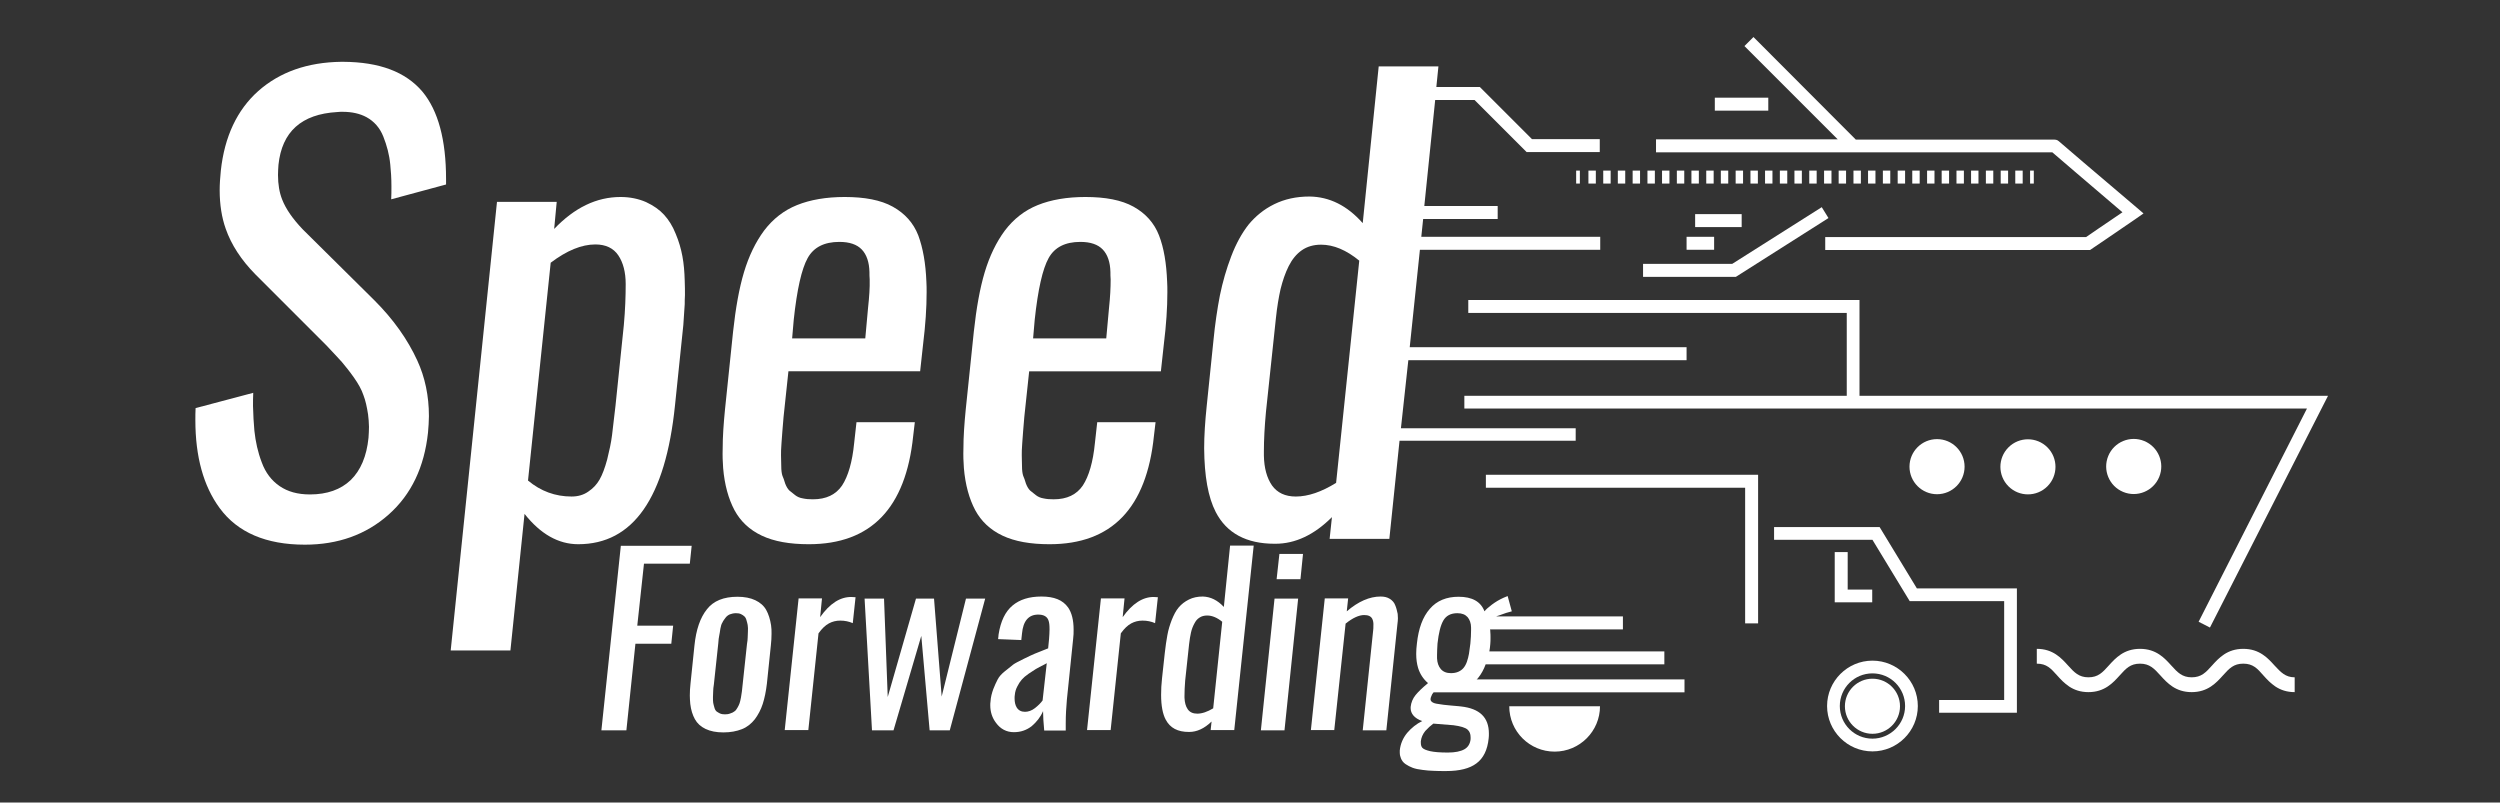 <svg xmlns="http://www.w3.org/2000/svg" xmlns:xlink="http://www.w3.org/1999/xlink" id="Capa_1" x="0px" y="0px" viewBox="0 0 1080 346.7" style="enable-background:new 0 0 1080 346.7;" xml:space="preserve"><rect x="0" y="0" width="1080" height="346.7" fill="#333333" stroke="none"/> <style type="text/css"> .st0{fill:#FFFFFF;} </style> <g> <polygon class="st0" points="278.2,243.5 298,243.5 298.8,235.8 268.2,235.8 259.8,315.5 270.6,315.5 274.5,278.1 290,278.1 290.8,270.3 275.3,270.3 "></polygon> <path class="st0" d="M331,263.5c-1-1.8-2.6-3.2-4.7-4.2s-4.7-1.5-7.7-1.5c-6,0-10.4,1.8-13.2,5.4c-2.9,3.6-4.7,8.8-5.4,15.7 l-1.7,16.4c-0.2,1.8-0.3,3.6-0.3,5.2c0,1.2,0.1,2.4,0.2,3.6c0.3,2.6,1,4.8,2,6.6c1,1.8,2.5,3.2,4.6,4.2c2.1,1,4.6,1.5,7.7,1.5 c3.1,0,5.7-0.5,8-1.4s4.1-2.4,5.6-4.3c1.4-1.9,2.6-4.1,3.4-6.6c0.8-2.5,1.4-5.4,1.8-8.8l1.7-16.4c0.2-1.8,0.3-3.5,0.3-5.1 c0-1.3,0-2.5-0.2-3.7C332.7,267.5,332,265.3,331,263.5z M323.1,272.8c0,1.1-0.1,1.9-0.1,2.6s-0.1,1.6-0.3,2.8l-1.9,17.7 c-0.1,1.2-0.2,2.2-0.3,2.8c-0.1,0.6-0.2,1.5-0.4,2.6c-0.2,1.1-0.4,1.9-0.6,2.5c-0.2,0.6-0.5,1.2-0.9,1.9s-0.8,1.3-1.3,1.6 c-0.5,0.4-1.1,0.7-1.8,0.9c-0.7,0.3-1.5,0.4-2.3,0.4s-1.6-0.1-2.2-0.4c-0.6-0.3-1.1-0.6-1.5-0.9c-0.4-0.4-0.7-0.9-0.9-1.7 c-0.2-0.7-0.4-1.4-0.5-2c-0.1-0.6-0.1-1.4-0.1-2.5s0.1-1.9,0.1-2.6c0-0.7,0.1-1.6,0.3-2.9l1.9-17.7c0.1-1.4,0.2-2.5,0.4-3.3 s0.3-1.8,0.5-3c0.2-1.2,0.5-2.1,0.9-2.7c0.3-0.7,0.8-1.3,1.3-2c0.5-0.7,1.2-1.2,1.9-1.5c0.8-0.3,1.7-0.5,2.6-0.5 c0.9,0,1.6,0.1,2.2,0.4s1.1,0.6,1.5,1c0.4,0.4,0.7,0.9,0.9,1.7c0.2,0.7,0.4,1.4,0.5,2C323.1,270.9,323.2,271.7,323.1,272.8z"></path> <path class="st0" d="M354.3,266.6l0.8-8.1H345l-6,56.9h10.2l4.4-41.8c1.5-2.1,3-3.5,4.5-4.3c1.5-0.8,3.1-1.2,4.9-1.2 c2,0,3.8,0.4,5.4,1.1l1.2-11.2c-1-0.1-1.5-0.1-1.7-0.1C362.9,257.8,358.4,260.8,354.3,266.6z"></path> <polygon class="st0" points="406.8,300.9 403.5,258.6 395.7,258.6 383.5,301.1 381.9,258.6 373.5,258.6 376.7,315.5 386,315.5 398,274.7 401.6,315.5 410.3,315.5 425.6,258.6 417.3,258.6 "></polygon> <path class="st0" d="M449.9,257.7c-5.3,0-9.4,1.3-12.5,3.9c-3.1,2.6-5.1,6.7-6,12.4c0,0.2-0.1,0.6-0.1,1.1c-0.1,0.5-0.1,0.8-0.1,1 l10,0.4l0.3-2.8c0.5-5.5,2.9-8.2,7-8.2c2.3,0,3.8,0.8,4.4,2.4c0.4,1,0.5,2.3,0.5,4c0,1.2-0.1,2.6-0.2,4.1l-0.4,4.1 c-0.1,0-0.2,0.1-0.3,0.1c-2.8,1.1-4.6,1.8-5.5,2.2c-0.9,0.4-2.5,1.1-4.7,2.2s-3.8,1.9-4.6,2.5c-0.8,0.6-2,1.6-3.5,2.8 c-1.5,1.2-2.6,2.4-3.2,3.6c-0.6,1.2-1.3,2.6-1.9,4.2c-0.6,1.7-1.1,3.4-1.2,5.4c-0.1,0.5-0.1,1.1-0.1,1.6c0,2.8,0.8,5.4,2.5,7.6 c1.9,2.6,4.5,4,7.7,4c3,0,5.5-0.9,7.7-2.6c2.1-1.8,3.8-3.9,4.9-6.5c0,2.3,0.2,5.1,0.5,8.4h9.3c0-1,0-2.1,0-3.1 c0-3.6,0.2-7,0.5-10.3l2.7-26.2c0.2-1.4,0.2-2.8,0.2-4c0-4.1-0.8-7.3-2.4-9.6C459.1,259.2,455.4,257.7,449.9,257.7z M450.4,302.6 c-0.8,1.1-1.9,2.2-3.3,3.3c-1.4,1.1-2.9,1.6-4.3,1.6c-1.6,0-2.8-0.6-3.6-1.9c-0.6-1-0.9-2.3-0.9-3.9c0-0.5,0-1,0.1-1.5 c0.1-1.3,0.5-2.6,1.1-3.7c0.6-1.2,1.2-2.1,1.9-2.9c0.7-0.8,1.6-1.6,2.9-2.5c1.3-0.9,2.4-1.6,3.2-2.1c0.8-0.5,2.1-1.1,3.8-2 c0.4-0.2,0.7-0.4,0.9-0.5L450.4,302.6z"></path> <path class="st0" d="M485,266.6l0.8-8.1h-10.2l-6,56.9h10.2l4.4-41.8c1.5-2.1,3-3.5,4.5-4.3c1.5-0.8,3.1-1.2,4.9-1.2 c2,0,3.8,0.4,5.4,1.1l1.2-11.2c-1-0.1-1.5-0.1-1.7-0.1C493.7,257.8,489.1,260.8,485,266.6z"></path> <path class="st0" d="M528.7,262.2c-2.7-2.9-5.7-4.4-9.1-4.5c-2.2,0-4.2,0.4-6,1.3s-3.2,2-4.4,3.4c-1.2,1.4-2.1,3.2-3,5.4 c-0.8,2.1-1.5,4.3-1.9,6.6c-0.4,2.2-0.8,4.8-1.1,7.6l-1.2,11c-0.3,2.6-0.4,5-0.4,7.2c0,4.7,0.7,8.3,2,10.7c1.9,3.6,5.2,5.3,10,5.3 c0.1,0,0.1,0,0.1,0c3.4,0,6.6-1.5,9.7-4.5l-0.4,3.7h10.2l8.4-79.7h-10.2L528.7,262.2z M524.1,306c-2.5,1.5-4.8,2.3-6.9,2.3 c-1.8,0-3.2-0.6-4.1-1.9s-1.3-2.9-1.4-5c0-0.3,0-0.5,0-0.7c0-2,0.1-4.2,0.3-6.7l1.7-15.8c0.2-1.9,0.5-3.5,0.8-4.9 c0.3-1.4,0.8-2.7,1.4-3.8c0.6-1.2,1.3-2.1,2.3-2.7c0.9-0.6,2-0.9,3.3-0.9c2.1,0,4.3,0.9,6.5,2.7L524.1,306z"></path> <polygon class="st0" points="551.5,250.2 561.8,250.2 562.9,239.3 552.7,239.3 "></polygon> <polygon class="st0" points="544.7,315.5 554.9,315.5 560.8,258.6 550.6,258.6 "></polygon> <path class="st0" d="M602.7,261.4c-0.4-1.1-1.2-2-2.3-2.7c-1.1-0.7-2.4-1-4-1c-4.7,0-9.6,2.1-14.6,6.4l0.6-5.6h-10.1l-6,56.9h10.1 l4.9-46c3.1-2.5,5.8-3.7,8-3.7c1.8,0,2.9,0.5,3.5,1.6c0.4,0.8,0.6,1.8,0.5,3.2c0,0.6,0,1.2-0.1,1.9l-4.5,43.1h10.2l4.8-46 c0.1-0.8,0.2-1.6,0.2-2.4c0-0.6-0.1-1.3-0.1-1.9C603.5,263.8,603.2,262.5,602.7,261.4z"></path> <path class="st0" d="M638.6,292.8c1.3-1.6,2.4-3.6,3.2-5.8v0H719v-5.6h-75.6c0.2-1,0.3-2,0.4-3.1c0.1-0.9,0.1-1.8,0.1-2.9 c0-0.8,0-1.7-0.1-2.6c0-0.3,0-0.6-0.1-0.9h57.4v-5.6h-54.8c0.4-0.1,0.7-0.3,1.2-0.4c2.4-0.9,4.2-1.5,5.6-1.8l-1.8-6.6l-1.7,0.7 c-1.8,0.8-3.5,1.8-5.1,3s-2.7,2.2-3.2,2.9c-1.6-4.2-5.3-6.3-11.2-6.3c-5.2,0-9.4,1.7-12.4,5.2c-3.1,3.5-4.9,8.5-5.6,15 c-0.2,1.6-0.3,3.1-0.3,4.5c0,2.3,0.3,4.3,0.8,6c0.8,2.6,2.2,4.8,4.3,6.6c-2.4,2-4.2,3.7-5.4,5.2c-1.2,1.5-1.9,3.2-2.1,5.1 c0,0.2,0,0.4,0,0.6c0,1.1,0.4,2.1,1.1,3c0.9,1.1,2.2,1.9,3.9,2.5c-2.5,1.2-4.7,3-6.5,5.1c-1.8,2.2-2.9,4.7-3.2,7.6 c0,0.3,0,0.6,0,0.9c0,0.9,0.2,1.8,0.5,2.5c0.4,1,1,1.8,2,2.5c0.9,0.6,2,1.2,3.1,1.6c1.1,0.4,2.5,0.7,4.2,0.9 c1.7,0.2,3.3,0.4,4.8,0.4c1.5,0.1,3.3,0.1,5.4,0.1c5.8,0,10.2-1.1,13.1-3.3c3-2.2,4.8-5.8,5.3-10.8c0.1-0.7,0.1-1.4,0.1-2.1 c0-7-4-10.8-12-11.7c-0.1,0-1.5-0.2-4.3-0.4c-2.8-0.3-4.3-0.4-4.4-0.5c-1.6-0.2-2.8-0.4-3.5-0.8c-0.7-0.4-1.1-0.9-1-1.6 c0-0.4,0.2-0.8,0.4-1.3s0.4-0.9,0.6-1.1c0.1-0.1,0.2-0.2,0.3-0.4h108.4v-5.6h-89.8C638.1,293.4,638.4,293.1,638.6,292.8z M619.2,312.6l8.7,0.7c3,0.4,5.1,1,6.1,1.9c0.9,0.8,1.3,1.9,1.3,3.3c0,0.3,0,0.5,0,0.8c-0.2,2-1.1,3.5-2.7,4.4 c-1.6,0.9-4,1.4-7.1,1.4c-3.4,0-5.9-0.2-7.7-0.6c-1.7-0.4-2.9-0.9-3.4-1.5c-0.4-0.5-0.6-1.2-0.6-2.1c0-0.2,0-0.4,0-0.7 c0.2-1.6,0.8-3,1.9-4.4C616.9,314.5,618.1,313.4,619.2,312.6z M635.5,272.3c0,1.7-0.1,3.6-0.3,5.7c-0.2,1.7-0.4,3.2-0.6,4.4 c-0.2,1.2-0.5,2.3-0.9,3.5c-0.4,1.1-0.9,2-1.5,2.7c-0.6,0.7-1.3,1.2-2.2,1.6s-2,0.6-3.2,0.6c-1.9,0-3.4-0.6-4.4-1.8 c-1-1.2-1.5-2.7-1.6-4.6c0-0.4,0-0.9,0-1.4c0-1.5,0.1-3.2,0.2-5c0.5-4.5,1.3-7.8,2.5-9.9c1.2-2.1,3.2-3.2,6.1-3.2 c2,0,3.4,0.6,4.4,1.7c0.9,1.1,1.5,2.6,1.5,4.5C635.5,271.4,635.5,271.9,635.5,272.3z"></path> <path class="st0" d="M685.7,305.1h-28.2c0,0,0,0,0,0H652c0,10.9,8.8,19.6,19.6,19.6c10.8,0,19.6-8.8,19.6-19.6L685.7,305.1 C685.7,305,685.7,305.1,685.7,305.1z"></path> <circle class="st0" cx="808.9" cy="305.1" r="11.9"></circle> <polygon class="st0" points="828.1,254.2 812,227.7 766.4,227.7 766.4,233.2 808.9,233.2 825,259.7 865.8,259.7 865.8,302.4 837.7,302.4 837.7,307.9 871.3,307.9 871.3,254.2 "></polygon> <polygon class="st0" points="641.9,210.7 753.9,210.7 753.9,269.3 759.5,269.3 759.5,205.1 641.9,205.1 "></polygon> <path class="st0" d="M808.9,285.4c-10.8,0-19.6,8.8-19.6,19.6s8.8,19.6,19.6,19.6s19.6-8.8,19.6-19.6S819.7,285.4,808.9,285.4z M808.9,319.1c-7.8,0-14.1-6.3-14.1-14.1s6.3-14.1,14.1-14.1c7.8,0,14.1,6.3,14.1,14.1S816.6,319.1,808.9,319.1z"></path> <polygon class="st0" points="792.6,238.5 792.6,260.2 808.8,260.2 808.8,254.7 798.2,254.7 798.2,238.5 "></polygon> </g> <g> <path class="st0" d="M148.3,26.7c-0.2,0-0.5,0-0.9,0c-14.6,0.2-26.5,4.4-35.8,12.6C102.4,47.5,97,59,95.4,73.7 c-0.3,3-0.5,5.8-0.5,8.5c0,6.2,0.9,11.8,2.6,16.6c2.4,6.9,6.7,13.5,12.8,19.7l30.8,30.8c2.8,3,5,5.3,6.6,7.1c1.5,1.8,3.3,4,5.2,6.7 c1.9,2.7,3.3,5.2,4.1,7.6c0.9,2.3,1.5,5.1,2,8.3c0.2,1.8,0.4,3.6,0.4,5.4c0,1.5-0.1,3-0.2,4.7c-0.8,8-3.4,14.1-7.7,18.3 c-4.3,4.1-10.2,6.2-17.6,6.2c-5.3,0-9.6-1.2-13.1-3.6c-3.5-2.4-6.1-5.8-7.7-10.2c-1.7-4.4-2.7-9-3.2-13.7 c-0.3-3.2-0.5-6.8-0.6-10.7c0-1.8,0-3.7,0.1-5.7l-24.9,6.6c-0.1,1.8-0.1,3.5-0.1,5.2c0,15.8,3.5,28.5,10.5,38 c7.7,10.5,20,15.8,36.8,15.8c14.3,0,26.4-4.3,36.2-13c9.8-8.7,15.4-20.5,17-35.4c0.2-2.5,0.4-4.8,0.4-7.1c0-8.8-1.7-16.8-5-24 c-4.2-9.2-10.4-17.9-18.5-26l-31-30.7c-4.3-4.5-7.3-8.8-8.9-12.9c-1.2-3-1.8-6.6-1.8-10.6c0-1.4,0.1-2.9,0.2-4.4 c1.5-14.3,9.9-21.9,25.4-22.8c0.8-0.1,1.6-0.1,2.3-0.1c4.1,0,7.5,0.8,10.3,2.3c3.3,1.8,5.8,4.6,7.3,8.4c1.5,3.8,2.6,7.8,3,12.1 c0.3,2.8,0.5,6,0.5,9.5c0,1.8,0,3.7-0.1,5.5l23.7-6.4c0-0.8,0-1.6,0-2.3c0-17-3.4-29.6-10.2-37.8C175.2,31,163.9,26.8,148.3,26.7z"></path> <path class="st0" d="M294.8,110.7c-0.6-3.2-1.5-6.4-2.9-9.7c-1.3-3.3-3-6-5-8.2c-2-2.2-4.6-4-7.8-5.5c-3.2-1.4-6.9-2.2-11-2.2 c-10.4,0-19.9,4.6-28.7,13.8l1.1-11.7h-25.8L194.7,281h25.8l6.1-59c6.9,8.7,14.6,13.1,23.2,13.1c23.7,0,37.7-20,41.8-60l3.6-34.7 c0.2-3.1,0.4-6.1,0.6-9c0-1.2,0-2.5,0.1-3.9c0-1.9,0-3.9-0.1-6.2C295.7,117.4,295.4,113.9,294.8,110.7z M269.5,140.4l-3.6,34.8 c-0.6,5.3-1.1,9.5-1.5,12.8c-0.4,3.3-1.2,6.8-2.1,10.5c-1,3.7-2.1,6.6-3.3,8.7c-1.2,2.1-2.8,3.8-4.9,5.2c-2,1.4-4.4,2.1-7.2,2.1 c-7,0-13.3-2.3-18.8-6.9l9.8-94.1c7-5.3,13.4-7.9,19.3-7.9c4.5,0,7.8,1.6,9.9,4.7c2.1,3.1,3.2,7.3,3.2,12.4 S270.1,133.8,269.5,140.4z"></path> <path class="st0" d="M396.7,101.7c-2.1-5.4-5.8-9.5-11-12.4s-12.2-4.2-20.8-4.2c-8,0-14.9,1.2-20.6,3.5c-5.7,2.3-10.4,6-14.2,11 c-3.7,5-6.6,11-8.7,18c-2.1,7-3.6,15.5-4.7,25.6l-3.5,33.7c-0.6,6.1-1,11.7-1,16.9c-0.1,3,0,5.7,0.2,8.4c0.6,7.2,2.3,13.3,4.9,18.2 c2.6,4.8,6.5,8.5,11.8,11c5.3,2.5,12,3.7,20.3,3.7c26.9,0,41.9-15.6,45.1-46.8l0.7-5.9H370l-1,9c-0.8,8.2-2.6,14.3-5.2,18.3 c-2.7,4-6.9,6-12.6,6c-1.6,0-3.1-0.1-4.4-0.4c-1.3-0.2-2.4-0.7-3.3-1.4c-0.9-0.7-1.8-1.4-2.5-2c-0.7-0.7-1.3-1.7-1.8-3 c-0.4-1.4-0.8-2.5-1.2-3.4c-0.3-0.9-0.5-2.3-0.5-4.2c0-1.9-0.1-3.4-0.1-4.6c0-1.1,0-2.9,0.2-5.2c0.2-2.4,0.3-4.2,0.4-5.4 c0.1-1.2,0.3-3.2,0.5-6l2.1-19.7h56.9l1.3-11.9c1-8.1,1.5-15.5,1.5-22.2c0-1.6,0-3.1-0.1-4.6C399.9,113.8,398.7,107.1,396.7,101.7z M375,133l-1.2,13.2h-31.6l0.7-8.1c1.4-13.1,3.4-21.9,6-26.6c2.6-4.7,7.2-7,13.7-7c4.4,0,7.6,1.1,9.7,3.3c2.1,2.2,3.2,5.5,3.3,9.7 c0,1,0,2.1,0.1,3.2C375.8,124.3,375.5,128.4,375,133z"></path> <path class="st0" d="M500.7,101.7c-2.1-5.4-5.8-9.5-11-12.4s-12.2-4.2-20.8-4.2c-8,0-14.9,1.2-20.6,3.5c-5.7,2.3-10.4,6-14.2,11 c-3.7,5-6.6,11-8.7,18c-2.1,7-3.6,15.5-4.7,25.6l-3.5,33.7c-0.6,6.1-1,11.7-1,16.9c-0.1,3,0,5.7,0.2,8.4c0.6,7.2,2.3,13.3,4.9,18.2 c2.6,4.8,6.5,8.5,11.8,11c5.3,2.5,12,3.7,20.3,3.7c26.9,0,41.9-15.6,45.1-46.8l0.7-5.9h-25.2l-1,9c-0.8,8.2-2.6,14.3-5.2,18.3 c-2.7,4-6.9,6-12.6,6c-1.6,0-3.1-0.1-4.4-0.4c-1.3-0.2-2.4-0.7-3.3-1.4c-0.9-0.7-1.8-1.4-2.5-2c-0.7-0.7-1.3-1.7-1.8-3 c-0.4-1.4-0.8-2.5-1.2-3.4c-0.3-0.9-0.5-2.3-0.5-4.2c0-1.9-0.1-3.4-0.1-4.6c0-1.1,0-2.9,0.2-5.2c0.2-2.4,0.3-4.2,0.4-5.4 c0.1-1.2,0.3-3.2,0.5-6l2.1-19.7h56.9l1.3-11.9c1-8.1,1.5-15.5,1.5-22.2c0-1.6,0-3.1-0.1-4.6C503.9,113.8,502.8,107.1,500.7,101.7z M479.1,133l-1.2,13.2h-31.6l0.7-8.1c1.4-13.1,3.4-21.9,6-26.6c2.6-4.7,7.2-7,13.7-7c4.4,0,7.6,1.1,9.7,3.3 c2.1,2.2,3.2,5.5,3.3,9.7c0,1,0,2.1,0.1,3.2C479.8,124.3,479.6,128.4,479.1,133z"></path> <path class="st0" d="M608.4,155.6h120.2V150H609l4.4-42.1h77.9v-5.6H614l0.8-7.7H647v-5.6h-31.7l4.7-45.8h17l22.5,22.5h31.6v-5.6 h-29.3l-22.5-22.5h-18.8l0.9-8.9h-25.8l-6.9,67.7c-6.7-7.6-14.4-11.4-23-11.5c-5.7,0-10.7,1.1-15.2,3.3c-4.5,2.2-8.1,5.2-11.1,8.8 c-2.9,3.7-5.4,8.2-7.5,13.7c-2.1,5.5-3.7,11.1-4.9,16.9c-1.1,5.7-2.1,12.3-2.8,19.6l-2.9,28.2c-0.7,6.7-1.1,12.8-1.1,18.3 c0.1,12,1.7,21.1,5,27.5c4.7,9.1,13.2,13.7,25.4,13.7c0.2,0,0.3,0,0.4,0c8.5,0,16.7-3.8,24.4-11.5l-1,9.4h25.8l4.4-42.4h76.1V185 h-75.5L608.4,155.6z M577.2,208.6c-6.3,3.9-12.1,5.9-17.4,5.9c-4.6,0-8-1.6-10.3-4.8c-2.2-3.2-3.4-7.5-3.5-12.9c0-0.7,0-1.3,0-1.8 c0-5,0.3-10.7,0.9-17.1l4.3-40.5c0.5-4.8,1.2-8.9,2-12.5c0.9-3.6,2-6.9,3.5-9.9c1.5-3,3.4-5.3,5.7-6.9c2.3-1.6,5.1-2.4,8.3-2.4 c5.4,0,10.9,2.3,16.5,6.9L577.2,208.6z"></path> <polygon class="st0" points="954.7,271.1 1005.7,171 803.3,171 803.3,129.6 634.3,129.6 634.3,135.2 797.8,135.2 797.8,171 632.6,171 632.6,176.5 996.6,176.5 949.8,268.6 "></polygon> <path class="st0" d="M886.6,65.8l9.8,8.4c6.8,5.8,13.7,11.7,20.5,17.5c-3.5,2.4-7.1,4.8-10.6,7.2l-5.1,3.5H788.5v5.6h114.4l6.5-4.4 c4.5-3.1,9.1-6.2,13.6-9.3l3-2.1l-2.8-2.4c-7.8-6.6-15.5-13.2-23.3-19.8l-10.5-9c-0.8-0.7-1.4-0.7-2.8-0.7h-84.9L757.5,16l-3.9,3.9 l40.3,40.3h-78.5v5.6h85.2C801.4,65.8,876.8,65.8,886.6,65.8z"></path> <rect x="740.8" y="42.2" class="st0" width="23.1" height="5.6"></rect> <rect x="877" y="73.7" class="st0" width="1.6" height="5.6"></rect> <rect x="857.9" y="73.7" class="st0" width="3.2" height="5.6"></rect> <rect x="838.8" y="73.7" class="st0" width="3.2" height="5.6"></rect> <rect x="851.5" y="73.7" class="st0" width="3.2" height="5.6"></rect> <rect x="775.2" y="73.7" class="st0" width="3.2" height="5.6"></rect> <rect x="864.3" y="73.7" class="st0" width="3.2" height="5.6"></rect> <rect x="870.6" y="73.7" class="st0" width="3.2" height="5.6"></rect> <rect x="781.6" y="73.7" class="st0" width="3.2" height="5.6"></rect> <rect x="800.7" y="73.7" class="st0" width="3.2" height="5.6"></rect> <rect x="807" y="73.7" class="st0" width="3.2" height="5.6"></rect> <rect x="794.3" y="73.7" class="st0" width="3.2" height="5.6"></rect> <rect x="788" y="73.7" class="st0" width="3.2" height="5.6"></rect> <rect x="813.4" y="73.7" class="st0" width="3.2" height="5.6"></rect> <rect x="826.1" y="73.7" class="st0" width="3.2" height="5.6"></rect> <rect x="832.5" y="73.7" class="st0" width="3.2" height="5.6"></rect> <rect x="819.8" y="73.7" class="st0" width="3.2" height="5.6"></rect> <rect x="845.2" y="73.7" class="st0" width="3.2" height="5.6"></rect> <rect x="711.7" y="73.7" class="st0" width="3.2" height="5.6"></rect> <rect x="705.3" y="73.7" class="st0" width="3.2" height="5.6"></rect> <rect x="749.8" y="73.7" class="st0" width="3.2" height="5.6"></rect> <rect x="724.4" y="73.7" class="st0" width="3.2" height="5.6"></rect> <rect x="718" y="73.7" class="st0" width="3.2" height="5.6"></rect> <rect x="686.2" y="73.7" class="st0" width="3.2" height="5.6"></rect> <rect x="698.9" y="73.7" class="st0" width="3.2" height="5.6"></rect> <rect x="692.6" y="73.7" class="st0" width="3.2" height="5.6"></rect> <rect x="730.7" y="73.7" class="st0" width="3.2" height="5.6"></rect> <rect x="762.5" y="73.7" class="st0" width="3.2" height="5.6"></rect> <rect x="756.2" y="73.7" class="st0" width="3.2" height="5.6"></rect> <rect x="743.4" y="73.7" class="st0" width="3.2" height="5.6"></rect> <rect x="768.9" y="73.7" class="st0" width="3.2" height="5.6"></rect> <rect x="737.1" y="73.7" class="st0" width="3.2" height="5.6"></rect> <rect x="680.9" y="73.7" class="st0" width="1.6" height="5.6"></rect> <polygon class="st0" points="789.9,94.2 787,89.5 748.3,114 709.8,114 709.8,119.6 749.9,119.6 "></polygon> <rect x="728.6" y="102.3" class="st0" width="11.9" height="5.6"></rect> <rect x="732.3" y="92.5" class="st0" width="20.1" height="5.6"></rect> <ellipse transform="matrix(0.383 -0.924 0.924 0.383 382.557 975.774)" class="st0" cx="921.5" cy="201.6" rx="11.9" ry="11.9"></ellipse> <ellipse transform="matrix(0.707 -0.707 0.707 0.707 114.065 678.614)" class="st0" cx="876.2" cy="201.6" rx="11.9" ry="11.9"></ellipse> <circle class="st0" cx="836.8" cy="201.6" r="11.9"></circle> <path class="st0" d="M982.6,287.5c-2.9-3.2-6.5-7.2-13.5-7.2s-10.6,4-13.5,7.2c-2.7,3-4.6,5.1-8.8,5.1c-4.1,0-6.1-2.1-8.8-5.1 c-2.9-3.2-6.5-7.2-13.5-7.2c-7,0-10.6,4-13.5,7.2c-2.7,3-4.6,5.1-8.8,5.1c-4.1,0-6.1-2.1-8.8-5.1c-2.9-3.2-6.5-7.2-13.5-7.2v6.4 c4.3,0,6.1,2.1,8.8,5.1c2.9,3.2,6.5,7.2,13.5,7.2c7,0,10.6-4,13.5-7.2c2.7-3,4.6-5.1,8.8-5.1c4.1,0,6.1,2.1,8.8,5.1 c2.9,3.2,6.5,7.2,13.5,7.2c7,0,10.6-4,13.5-7.2c2.7-3,4.6-5.1,8.8-5.1s6.1,2.1,8.7,5.1c2.9,3.2,6.5,7.2,13.5,7.2v-6.4 C987.3,292.6,985.3,290.4,982.6,287.5z"></path> </g> </svg>